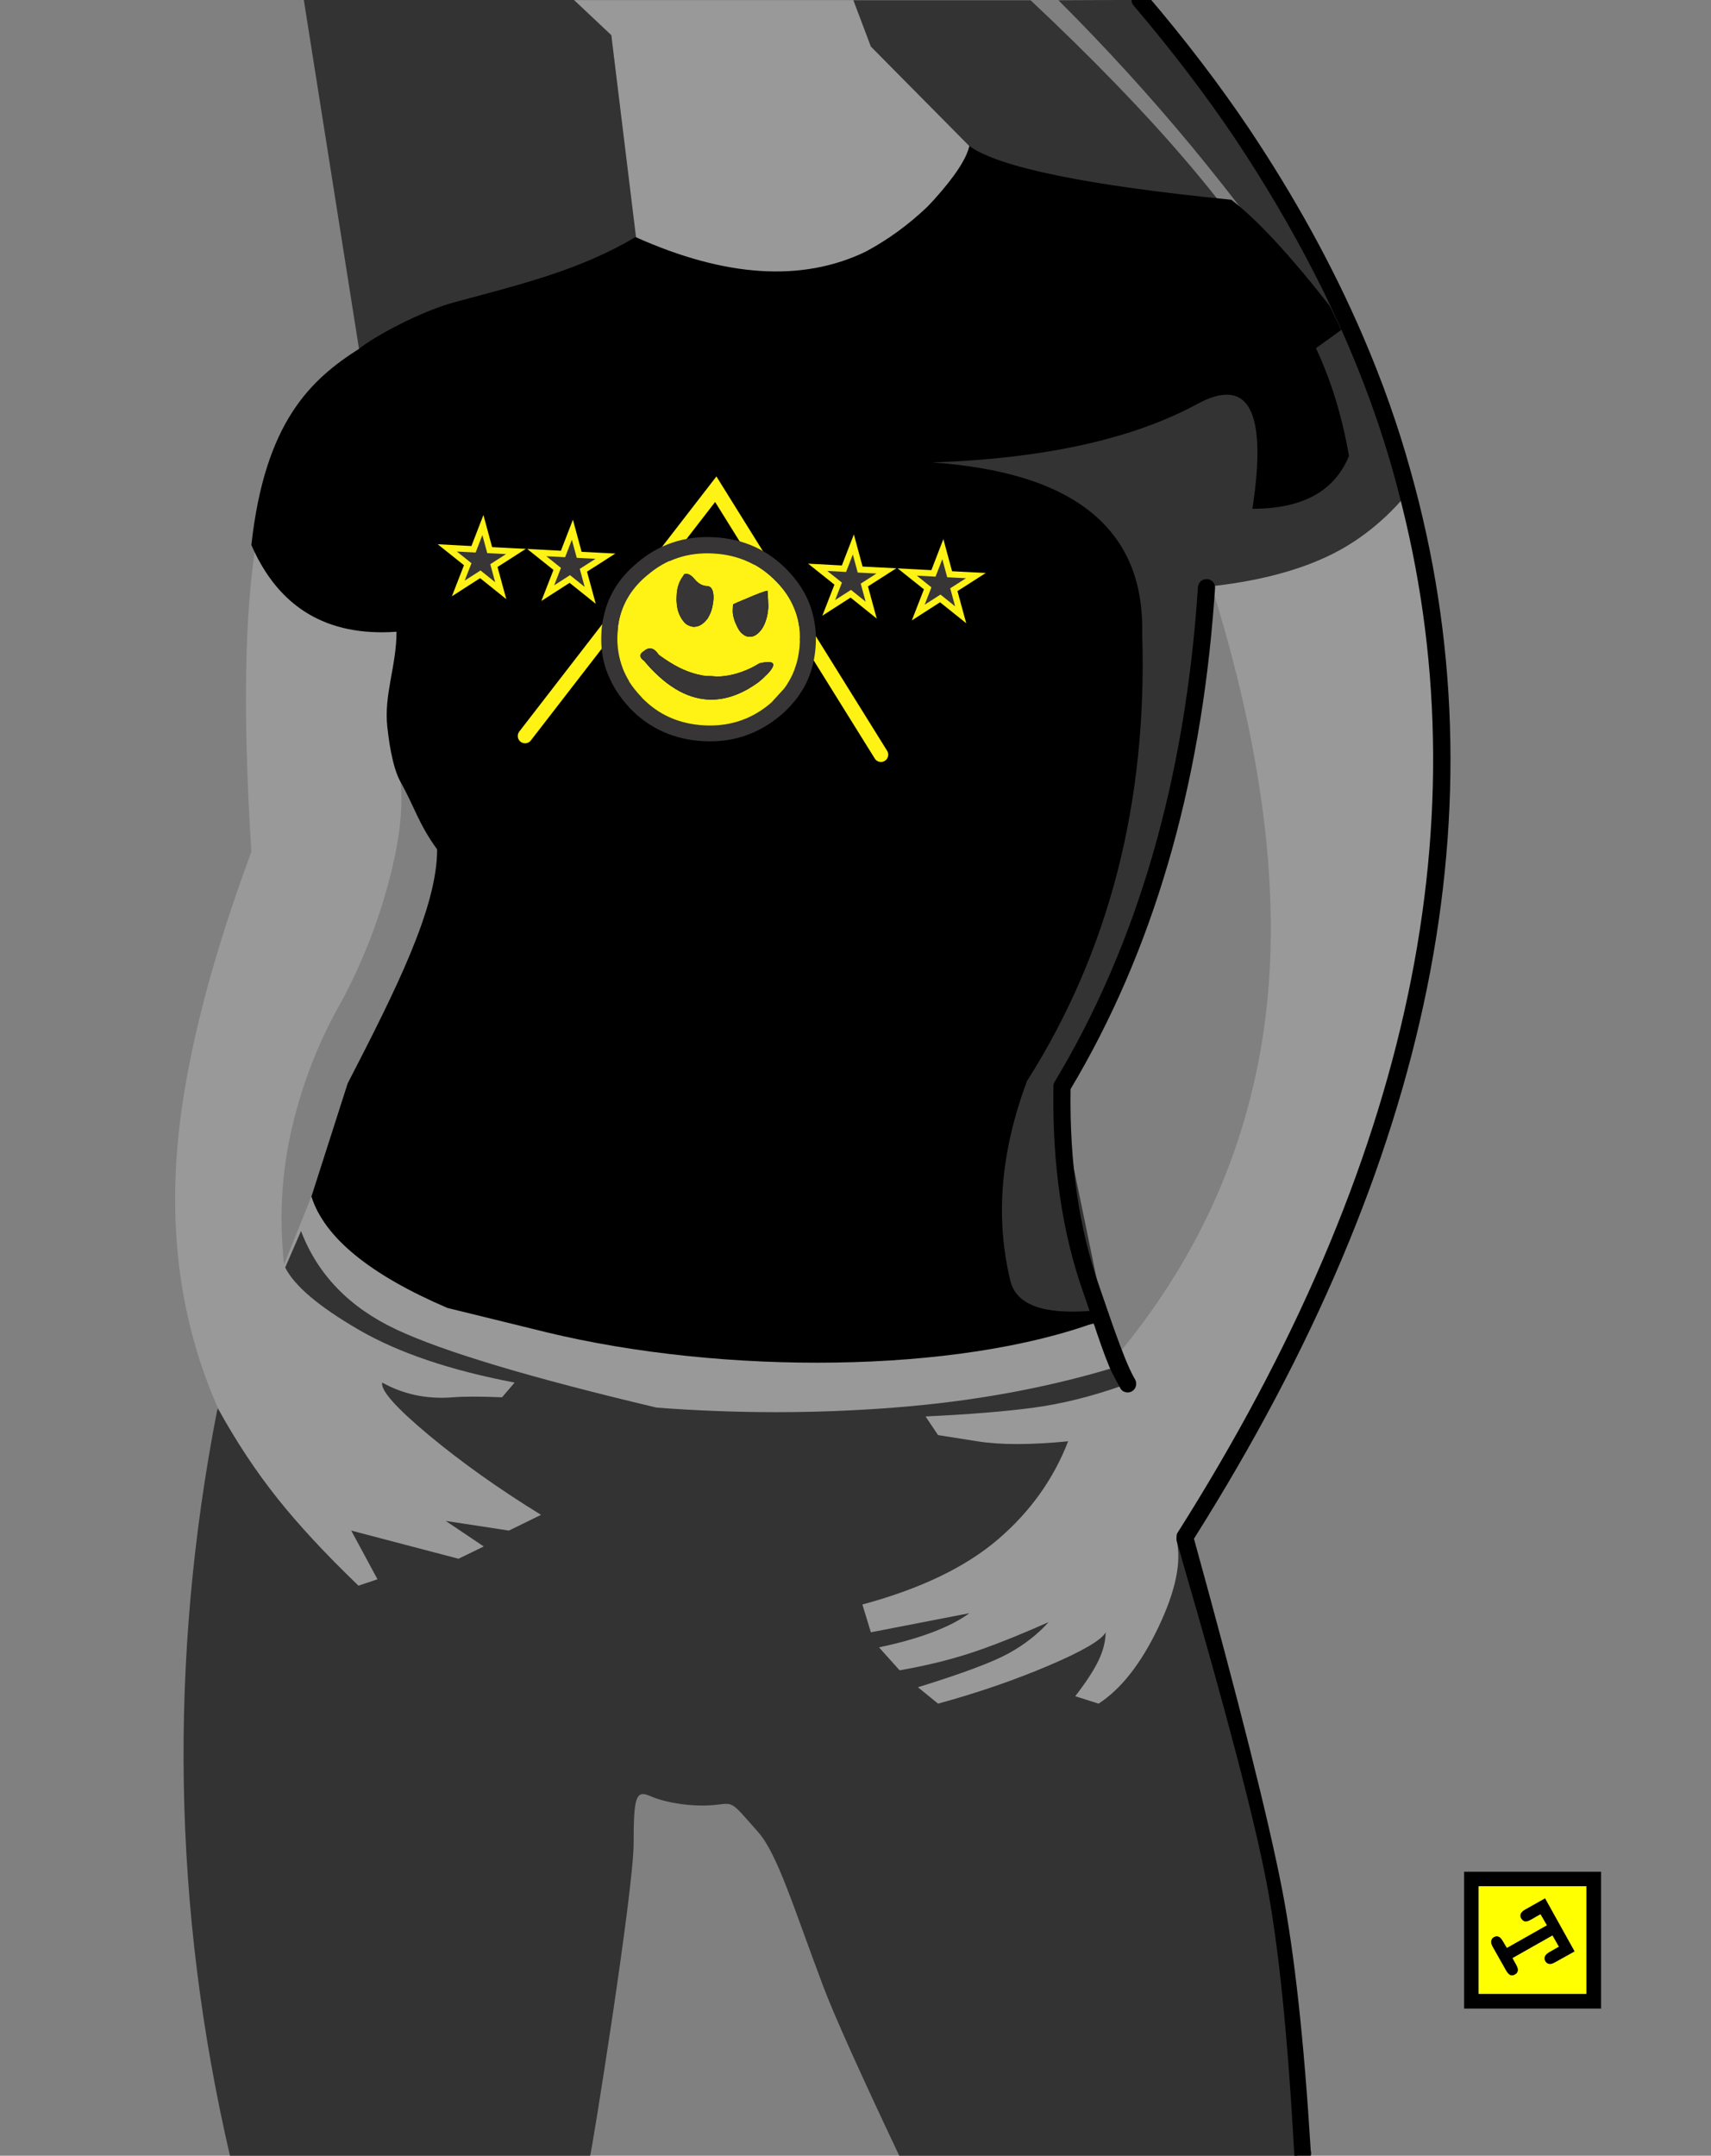 <?xml version="1.0" encoding="UTF-8"?>
<svg width="821px" height="1034px" viewBox="0 0 821 1034" version="1.1" xmlns="http://www.w3.org/2000/svg" xmlns:xlink="http://www.w3.org/1999/xlink">
    <rect x="0" y="0" width="821" height="1034" fill="#808080" stroke="none"/>
    <!-- Generator: Sketch 53.2 (72643) - https://sketchapp.com -->
    <title>pyramid-festival</title>
    <desc>Created with Sketch.</desc>
    <g id="pyramid-festival" stroke="none" stroke-width="1" fill="none" fill-rule="evenodd">
        <g id="girl-1-dark" transform="translate(84, 0)">
            <g id="Group" transform="translate(0, -4.924)">
                <path d="M538.616,1038.924 L347.66,1039.264 C328.41,998.616 316.19,971.405 310.998,957.632 C296.732,919.781 289.049,894.084 279.685,883.556 C267.213,869.532 268.203,869.532 260.494,870.513 C249.156,871.957 235.425,869.708 228.008,866.422 C221.243,863.426 220.036,866.422 220.036,889.12 C220.036,911.817 199.731,1038.776 199.087,1039.264 C198.657,1039.588 141.101,1039.588 26.418,1039.264 C-1.123,920.736 -3.203,801.48 20.177,681.494 L61.113,593.179 C66.768,605.191 71.804,613.474 76.22,618.03 C92.32,634.639 113.194,644.184 129.331,649.763 C208.614,677.175 307.009,677.291 317.818,676.944 C345.771,676.045 389.9,666.985 450.207,649.763 L482.473,743.645 C505.663,824.792 520.257,880.792 526.257,911.646 C532.262,942.527 536.381,984.953 538.616,1038.924 Z" id="Path" fill="#333333"></path>
                <path d="M586.798,239.923 C608.394,322.081 610.633,403.71 593.515,484.811 C576.396,565.913 538.729,652.13 480.514,743.463 C483.055,753.926 480.187,767.867 471.909,785.286 C463.631,802.704 454.044,814.971 443.149,822.085 L431.939,818.521 C437.188,811.725 440.925,805.987 443.149,801.308 C445.373,796.629 446.494,792.149 446.512,787.866 C444.589,791.574 435.469,796.9 419.154,803.845 C402.838,810.789 385.159,816.869 366.116,822.085 L356.462,814.213 C377.763,807.624 392.243,802.221 399.901,798.004 C407.559,793.787 413.976,788.78 419.154,782.983 C403.948,789.716 391.271,794.723 381.123,798.004 C370.975,801.285 359.821,803.981 347.66,806.094 L337.781,795.076 C347.462,793.054 355.986,790.651 363.355,787.866 C370.724,785.081 376.647,782.025 381.123,778.696 L333.877,787.866 L329.808,774.532 C357.523,767.052 379.141,756.696 394.664,743.463 C410.187,730.229 421.477,714.49 428.535,696.245 C410.473,698.013 395.931,698.013 384.91,696.245 C381.454,695.691 375.19,694.698 366.116,693.267 L360.113,684.331 C381.508,683.313 398.865,681.898 412.183,680.086 C425.501,678.275 439.267,674.879 453.481,669.899 L450.207,660.989 C417.636,670.804 382.567,677.17 345,680.086 C307.433,683.003 269.456,683.003 231.068,680.086 C170.455,665.727 128.86,653.257 106.283,642.676 C83.706,632.096 68.425,616.331 60.44,595.384 L52.845,612.885 C57.257,621.678 68.978,631.609 88.01,642.676 C107.042,653.744 132.022,662.209 162.948,668.072 L156.887,675.139 C146.395,674.718 138.576,674.718 133.428,675.139 C120.998,676.154 109.652,673.798 99.391,668.072 C98.587,671.792 106.039,680.19 121.746,693.267 C137.453,706.344 155.408,719.098 175.609,731.528 L160.19,739.072 L129.864,734.432 L148.131,746.694 L136.009,752.576 L84.528,739.072 L97.129,762.432 L88.01,765.5 C72.239,750.356 59.243,736.354 49.021,723.495 C38.8,710.635 29.442,696.513 20.947,681.127 C5.152,645.847 -1.694,607.279 0.411,565.423 C2.516,523.567 14.585,472.921 36.618,413.487 C32.093,342.115 33.495,289.223 40.826,254.811 C48.157,220.4 63.885,192.875 88.01,172.237 L196.89,140.099 L220.952,118.636 L209.327,21.789 L191.392,5.054 L325.491,5.054 L333.877,27.256 L381.123,74.976 L405.966,118.636 L106.283,307.94 L108.169,379.939 C109.582,392.56 107.67,408.664 102.431,428.251 C97.192,447.838 89.755,466.692 80.118,484.811 C69.365,503.449 61.418,523.544 56.279,545.098 C51.139,566.651 49.816,588.751 52.309,611.397 L65.43,578.847 L271.345,650.69 L434.49,624.367 L453.665,653.136 C492.685,605.613 515.885,552.092 523.266,492.574 C530.647,433.056 521.822,363.61 496.791,284.234 C516.462,282.708 533.621,278.007 548.268,270.131 C562.915,262.255 575.759,252.186 586.798,239.923 Z" id="Path-2" fill="#999999"></path>
                <path d="M568.787,175.459 L88.264,172.237 L61.528,3.283 L191.392,4.888 L209.327,21.789 L225.364,152.851 L372.241,144.059 L381.123,74.976 L333.877,27.256 L325.491,5.054 L410.517,5.054 C440.059,32.786 464.874,58.404 484.963,81.907 C505.052,105.41 523.464,130.368 540.199,156.779 L549.509,156.779 C528.157,126.257 507.54,98.99 487.657,74.976 C467.774,50.962 446.516,27.655 423.885,5.054 L460.238,4.888 C480.794,27.618 500.487,54.139 519.319,84.45 C538.15,114.762 554.64,145.098 568.787,175.459 Z" id="Path-4" fill="#333333"></path>
                <path d="M446.512,639.076 L423.885,529.581 C442.907,500.613 458.797,464.66 471.556,421.725 C484.314,378.789 492.377,333.645 495.743,286.293 C518.078,283.942 536.91,279.225 552.241,272.145 C567.571,265.065 581.042,254.337 592.654,239.962 L563.296,157.794 L322,229.072 L400.693,645.599 L446.512,639.076 Z" id="Path-3" fill="#333333"></path>
                <path d="M506.835,100.741 C519.171,110.23 534.864,127.144 553.915,151.484 C554.11,151.727 556.005,155.621 559.601,163.166 L547.437,171.947 C554.664,187.236 559.95,204.455 563.296,223.602 C556.376,240.557 540.932,249.008 516.964,248.953 C524.104,202.007 515.248,185.272 490.393,198.748 C459.45,215.538 417.103,224.873 363.352,226.75 C431.549,231.444 465.123,258.755 464.071,308.685 C466.617,389.765 448.185,461.371 408.771,523.506 C395.818,558.166 393.651,589.979 400.848,619.387 C403.653,630.846 416.757,635.59 440.161,633.616 C441.234,635.964 442.022,637.728 442.525,638.909 C375.047,663.818 263.295,664.51 178.269,643.964 L130.694,632.283 C93.411,616.299 71.658,598.487 65.43,578.847 L82.826,524.583 C106.283,479.148 125.753,440.172 125.753,412.327 C116.899,400.204 114.955,392.059 108.169,379.939 C104.034,372.555 102.401,358.558 101.856,353.655 C100.126,338.181 106.185,324.719 106.283,307.94 C72.958,310.314 49.737,296.451 36.618,266.351 C43.151,206.867 65.43,186.841 88.264,172.237 C96.005,166.038 117.968,154.236 134.144,149.88 C166.86,141.068 194.347,134.411 220.952,118.636 C264.079,137.954 300.863,140.3 331.303,125.678 C341.958,119.983 351.825,112.817 360.904,104.179 C362.479,102.545 363.46,101.483 364.433,100.41 C374.12,89.64 379.685,81.161 381.123,74.976 C395.515,85.249 437.419,93.837 506.835,100.741 Z" id="Shape" fill="#000000"></path>
                <path d="M498.947,285.903 C499.057,286.289 499.085,286.676 499.03,287.062 C498.92,288.996 498.781,290.901 498.615,292.779 C491.972,383.302 469,461.48 429.697,527.317 C429.176,562.912 433.783,594.49 443.522,622.051 C447.181,632.404 454.854,656.145 459.969,665.373 C460.191,665.759 460.439,666.201 460.716,666.698 C461.214,667.636 461.324,668.66 461.048,669.764 C460.771,670.869 460.107,671.725 459.055,672.332 C458.057,672.831 457.034,672.94 455.982,672.663 C454.93,672.388 454.128,671.78 453.575,670.841 C453.519,670.731 453.491,670.647 453.491,670.592 C452.212,668.342 450.981,666.049 449.796,663.718 C445.777,655.932 438.962,633.806 435.923,625.243 C425.652,596.447 420.836,563.337 421.475,525.912 C421.475,525.138 421.67,524.447 422.058,523.84 C461.858,457.618 484.777,378.528 490.808,286.569 C490.918,285.409 491.391,284.441 492.221,283.669 C493.107,282.95 494.129,282.62 495.294,282.675 C496.401,282.784 497.315,283.255 498.034,284.083 C498.477,284.577 498.781,285.185 498.947,285.903 Z" id="Path" fill="#000000" fill-rule="nonzero"></path>
                <path d="M523.741,907.944 C517.942,877.632 504.474,826.174 483.337,753.57 L480.514,743.463 C480.485,741.169 480.68,740.646 481.014,740.149 C593.108,563.133 628.369,396.391 586.796,239.923 C586.188,237.603 585.579,235.312 584.97,233.047 C579.501,213.301 572.636,193.638 564.377,173.977 C563.778,172.541 563.168,171.106 562.551,169.669 C562.187,168.9 562.076,168.624 561.971,168.344 C561.212,166.602 560.451,164.862 559.688,163.124 L554.789,152.603 C554.37,151.528 553.732,150.202 553.086,148.875 C552.563,147.785 552.037,146.694 551.509,145.602 C550.032,142.607 548.525,139.609 546.983,136.614 C535.633,114.422 522.859,92.745 508.416,71.082 C494.301,50.15 478.137,28.968 459.925,7.539 C459.26,6.767 458.927,5.882 458.927,4.888 C459.038,3.451 459.51,2.514 460.34,1.74 C461.225,1.022 462.248,0.691 463.412,0.746 C464.52,0.855 465.433,1.354 466.152,2.237 C484.586,23.832 500.943,45.234 515.225,66.443 C537.257,99.361 555.413,132.36 569.695,165.444 C579.244,187.564 586.883,209.159 592.861,230.81 C637.976,390.98 603.323,561.698 488.903,742.967 C510.56,821.429 524.662,877.521 531.21,911.244 C537.117,941.662 541.697,983.438 544.951,1036.573 C545.281,1037.623 545.172,1038.644 544.619,1039.64 C544.064,1040.634 543.264,1041.269 542.211,1041.544 C541.103,1041.875 540.052,1041.766 539.055,1041.214 C538.004,1040.66 537.34,1039.86 537.064,1038.811 C533.98,981.878 529.539,938.255 523.741,907.944 Z" id="Path" fill="#000000" fill-rule="nonzero"></path>
            </g>
            <g id="logo" transform="translate(618.536, 897.775)">
                <path d="M0,0 L65.714,0 L65.714,65.651 L0,65.651 L0,0 Z M58.65,58.593 L58.65,6.975 L6.982,6.975 L6.982,58.593 L58.65,58.593 Z M27.354,22.403 C26.915,21.691 26.833,20.98 27.107,20.268 C27.381,19.503 28.093,18.793 29.243,18.134 L38.855,12.718 L53.064,38.24 L43.618,43.492 C42.358,44.204 41.374,44.449 40.661,44.231 C39.894,44.065 39.32,43.628 38.936,42.918 C38.497,42.151 38.417,41.44 38.689,40.782 C38.909,40.017 39.619,39.279 40.825,38.567 L45.427,35.941 L42.386,30.606 L23.248,41.439 L25.055,44.721 C25.712,45.924 25.959,46.881 25.794,47.594 C25.629,48.36 25.164,48.933 24.396,49.317 C23.685,49.755 22.974,49.865 22.261,49.645 C21.548,49.371 20.838,48.634 20.125,47.429 L13.636,35.941 C13.034,34.792 12.814,33.861 12.98,33.15 C13.145,32.33 13.582,31.727 14.294,31.343 C15.062,30.905 15.799,30.825 16.512,31.099 C17.225,31.371 17.91,32.084 18.566,33.232 L20.537,36.515 L39.677,25.683 L36.636,20.431 L32.036,23.057 C30.886,23.713 29.9,23.986 29.079,23.877 C28.367,23.608 27.792,23.114 27.354,22.403 Z" id="Shape" fill="#000000" fill-rule="nonzero"></path>
                <path d="M58.65,58.593 L6.982,58.593 L6.982,6.975 L58.65,6.975 L58.65,58.593 Z M27.354,22.403 C27.792,23.114 28.366,23.606 29.079,23.879 C29.9,23.987 30.886,23.715 32.036,23.058 L36.636,20.432 L39.677,25.684 L20.537,36.517 L18.566,33.234 C17.91,32.085 17.225,31.373 16.512,31.1 C15.799,30.826 15.062,30.908 14.294,31.345 C13.582,31.727 13.145,32.331 12.98,33.152 C12.814,33.864 13.034,34.793 13.636,35.942 L20.125,47.431 C20.838,48.634 21.548,49.373 22.261,49.647 C22.974,49.867 23.685,49.755 24.396,49.319 C25.164,48.936 25.629,48.362 25.794,47.595 C25.959,46.883 25.712,45.926 25.055,44.723 L23.248,41.44 L42.386,30.608 L45.427,35.942 L40.825,38.568 C39.621,39.281 38.909,40.019 38.689,40.784 C38.417,41.44 38.499,42.153 38.936,42.919 C39.319,43.63 39.894,44.066 40.661,44.232 C41.374,44.451 42.358,44.204 43.618,43.494 L53.064,38.242 L38.855,12.72 L29.243,18.136 C28.093,18.793 27.381,19.505 27.107,20.27 C26.833,20.98 26.917,21.693 27.354,22.403 Z" id="Shape" fill="#FFFF00"></path>
            </g>
        </g>
        <g transform="translate(340.045, 296.062) rotate(3) translate(-340.045, -296.062) translate(213.045, 234.562)">
            <polyline id="Path-6" stroke="#FFF215" stroke-width="7" stroke-linecap="round" points="42 123 127.189 0 213 123"></polyline>
            <g id="bad-smiley" transform="translate(76, 23)" fill-rule="nonzero">
                <g id="Group" fill="#373535">
                    <g id="bad_smiley_0_Layer0_0_MEMBER_0_FILL-link">
                        <g id="bad_smiley_0_Layer0_0_MEMBER_0_FILL">
                            <path d="M87.99,14.418 L87.99,14.376 C77.852,4.803 65.72,0.025 51.594,0.042 C37.388,0.042 25.258,4.82 15.206,14.376 L15.206,14.418 C6.738,22.258 1.815,31.543 0.436,42.273 C0.117,44.35 -0.026,46.571 0.009,48.936 C-0.026,55.89 1.342,62.356 4.111,68.333 C4.111,68.423 4.163,68.48 4.265,68.502 C6.294,73.024 9.234,77.367 13.087,81.532 C13.628,82.097 14.277,82.74 15.035,83.463 C15.035,83.621 15.092,83.725 15.206,83.776 C15.275,83.832 15.374,83.906 15.506,83.996 C25.409,93.298 37.439,97.966 51.594,98 C65.584,98 77.664,93.258 87.836,83.776 L87.99,83.674 C94.498,77.42 98.854,70.498 101.059,62.906 C102.347,58.554 102.991,53.898 102.991,48.936 C102.991,46.741 102.849,44.52 102.564,42.273 C102.028,38.412 101.074,34.735 99.7,31.241 C97.21,25.016 93.307,19.408 87.99,14.418 L87.99,14.418 Z M93.888,38.099 L94.657,41.401 L94.888,43.094 L95.273,47.946 L95.273,48.936 C95.233,53.316 94.663,57.248 93.563,60.73 L93.563,60.857 L93.478,61.238 L93.435,61.297 L92.837,62.991 C92.745,63.216 92.654,63.465 92.563,63.736 L92.606,63.668 C91.825,65.604 90.862,67.546 89.717,69.493 C89.5,69.753 89.264,70.097 89.007,70.526 L89.118,70.467 L83.22,77.663 C83.021,77.81 82.878,77.957 82.793,78.103 C82.753,78.103 82.716,78.12 82.682,78.154 C82.574,78.194 82.497,78.242 82.451,78.298 C82.377,78.428 82.329,78.518 82.306,78.569 L82.263,78.611 C82.103,78.758 81.853,78.956 81.511,79.204 L81.511,79.255 C73.128,86.66 63.156,90.363 51.594,90.363 C39.507,90.363 29.273,86.432 20.891,78.569 C20.811,78.372 20.688,78.233 20.523,78.154 C18.158,75.902 16.101,73.551 14.352,71.102 L14.471,71.102 C13.058,69.002 11.935,67.012 11.103,65.133 C8.835,59.957 7.701,54.558 7.701,48.936 L7.701,48.327 C7.747,46.306 7.912,44.345 8.197,42.442 C9.394,34.495 12.99,27.496 18.984,21.446 C19.321,21.107 19.848,20.59 20.566,19.896 L20.626,19.896 C29.105,11.774 39.428,7.733 51.594,7.772 C63.618,7.772 73.946,11.813 82.579,19.896 C86.511,23.537 89.503,27.539 91.554,31.902 C92.506,33.838 93.284,35.904 93.888,38.099 Z" id="Shape"></path>
                        </g>
                    </g>
                </g>
                <g id="Group" transform="translate(7.705, 7.802)" fill="#FFF215">
                    <g id="bad_smiley_0_Layer0_0_MEMBER_1_FILL-link">
                        <g id="bad_smiley_0_Layer0_0_MEMBER_1_FILL">
                            <path d="M86.996,33.649 L86.227,30.348 C85.622,28.153 84.844,26.087 83.892,24.151 C81.84,19.789 78.847,15.788 74.914,12.148 C66.277,4.066 55.945,0.026 43.917,0.026 C31.746,-0.014 21.42,4.027 12.937,12.148 C12.578,12.492 12.265,12.805 11.997,13.087 L11.92,13.087 C11.863,13.155 11.655,13.358 11.296,13.697 C5.299,19.747 1.702,26.745 0.504,34.691 C0.219,36.592 0.054,38.554 0.009,40.574 L0.009,41.183 C0.009,46.804 1.143,52.202 3.412,57.377 C4.244,59.257 5.367,61.246 6.781,63.345 L6.661,63.345 C8.411,65.795 10.469,68.145 12.835,70.397 C13,70.476 13.123,70.614 13.202,70.812 C21.588,78.673 31.826,82.604 43.917,82.604 C55.483,82.604 65.459,78.902 73.845,71.497 L73.845,71.447 C74.187,71.198 74.438,71.001 74.597,70.854 L74.64,70.812 C74.663,70.761 74.711,70.671 74.786,70.541 C74.831,70.484 74.908,70.436 75.016,70.397 C75.051,70.363 75.088,70.346 75.128,70.346 C75.213,70.199 75.356,70.053 75.555,69.906 L81.455,62.71 L81.344,62.77 C81.601,62.341 81.837,61.997 82.054,61.737 C83.2,59.79 84.163,57.849 84.944,55.913 L84.901,55.981 C84.992,55.71 85.084,55.461 85.175,55.236 L85.773,53.543 L85.816,53.483 L85.902,53.102 L85.902,52.975 C87.002,49.493 87.572,45.563 87.612,41.183 L87.612,40.193 L87.227,35.342 L86.996,33.649 L86.996,33.649 Z M54.819,23.855 C54.968,23.742 55.6,23.407 56.718,22.848 C58.023,22.199 59.679,21.4 61.686,20.452 C65.955,18.336 69.005,17.015 70.835,16.49 C71.24,19.905 71.502,22.416 71.622,24.024 L71.622,24.761 C71.536,28.728 70.724,32.081 69.185,34.818 L68.415,35.96 C66.848,38.003 65.137,39.025 63.285,39.025 C62.538,39.025 61.84,38.884 61.19,38.602 L61.147,38.602 C60.953,38.511 60.782,38.407 60.634,38.288 C59.75,37.803 58.932,37.069 58.18,36.087 C58.123,36.003 58.066,35.904 58.009,35.791 L58.009,35.774 L57.966,35.723 C57.778,35.469 57.578,35.168 57.368,34.818 C55.783,32.086 54.891,29.589 54.691,27.326 C54.646,26.18 54.631,25.325 54.648,24.761 C54.648,24.208 54.705,23.906 54.819,23.855 L54.819,23.855 Z M72.947,56.345 C72.274,57.106 71.476,57.964 70.553,58.918 C70.171,59.234 69.587,59.787 68.8,60.577 C67.192,61.858 65.525,63.069 63.798,64.209 C56.917,68.526 50.105,70.481 43.361,70.075 C37.877,69.753 32.439,67.942 27.046,64.641 C24.453,63.072 21.882,61.164 19.333,58.918 C17.492,57.355 15.534,55.453 13.459,53.212 C10.974,51.677 10.888,50.103 13.202,48.489 C14.394,47.388 15.577,46.957 16.751,47.194 C17.925,47.431 19.1,48.337 20.274,49.911 L21.257,50.58 C22.74,51.528 24.207,52.405 25.661,53.212 C31.721,56.627 37.749,58.546 43.746,58.969 C45.348,58.833 46.964,58.833 48.594,58.969 C54.101,58.579 59.576,56.884 65.021,53.881 C66.491,53.018 67.751,52.228 68.8,51.511 C72.369,50.529 74.498,50.442 75.187,51.249 C75.877,52.05 75.13,53.749 72.947,56.345 L72.947,56.345 Z M30.048,11.623 L30.475,10.776 C30.669,10.686 30.866,10.616 31.065,10.565 C32.45,10.283 33.961,11.036 35.597,12.825 C37.41,14.828 39.428,15.83 41.651,15.83 C43.834,15.774 45.003,17.664 45.157,21.502 C45.157,22.58 45.08,23.666 44.926,24.761 C44.732,26.516 44.305,28.147 43.643,29.654 L43.233,30.517 C43.108,30.873 42.908,31.24 42.634,31.618 C40.993,33.96 39.16,35.28 37.136,35.579 C36.806,35.647 36.515,35.681 36.264,35.681 L36.093,35.681 C35.973,35.681 35.782,35.647 35.52,35.579 C34.414,35.427 33.408,35.038 32.502,34.411 C31.635,33.711 30.817,32.78 30.048,31.618 C28.748,29.558 27.95,27.272 27.653,24.761 C27.471,23.655 27.4,22.585 27.44,21.553 L27.44,21.502 C27.314,17.647 28.184,14.354 30.048,11.623 Z" id="Shape"></path>
                        </g>
                    </g>
                </g>
                <g id="Group" transform="translate(62.321, 24.247)" fill="#373535">
                    <g id="bad_smiley_0_Layer0_0_MEMBER_2_FILL-link">
                        <g id="bad_smiley_0_Layer0_0_MEMBER_2_FILL">
                            <path d="M0.18,7.396 C0.066,7.447 0.009,7.749 0.009,8.303 C-0.008,8.867 0.006,9.723 0.051,10.87 C0.251,13.134 1.142,15.634 2.725,18.367 C2.935,18.717 3.135,19.019 3.323,19.274 L3.365,19.324 L3.365,19.341 C3.422,19.454 3.479,19.553 3.536,19.638 C4.288,20.621 5.105,21.355 5.987,21.84 C6.135,21.959 6.306,22.064 6.5,22.154 L6.543,22.154 C7.192,22.436 7.889,22.578 8.635,22.578 C10.486,22.578 12.194,21.555 13.76,19.511 L14.528,18.367 C16.066,15.628 16.877,12.273 16.963,8.303 L16.963,7.566 C16.843,5.956 16.581,3.443 16.177,0.026 C14.349,0.551 11.303,1.873 7.038,3.991 C5.034,4.939 3.38,5.739 2.076,6.388 C0.96,6.947 0.328,7.283 0.18,7.396 Z" id="Path"></path>
                        </g>
                    </g>
                </g>
                <g id="Group" transform="translate(19.206, 54.837)" fill="#373535">
                    <g id="bad_smiley_0_Layer0_0_MEMBER_3_FILL-link">
                        <g id="bad_smiley_0_Layer0_0_MEMBER_3_FILL">
                            <path d="M59.055,11.831 C59.979,10.876 60.777,10.016 61.45,9.253 C63.633,6.652 64.38,4.95 63.69,4.148 C63,3.339 60.871,3.427 57.302,4.411 C56.253,5.129 54.994,5.92 53.523,6.785 C48.078,9.793 42.603,11.492 37.096,11.882 C35.465,11.747 33.849,11.747 32.247,11.882 C26.25,11.458 20.221,9.536 14.161,6.115 C12.707,5.307 11.239,4.428 9.757,3.478 L8.774,2.808 C7.599,1.23 6.425,0.323 5.251,0.085 C4.076,-0.152 2.893,0.28 1.702,1.383 C-0.613,3 -0.527,4.577 1.958,6.115 C4.034,8.36 5.992,10.265 7.833,11.831 C10.381,14.082 12.953,15.993 15.546,17.564 C20.939,20.872 26.378,22.687 31.862,23.009 C38.606,23.416 45.419,21.457 52.3,17.132 C54.027,15.99 55.695,14.777 57.302,13.494 C58.089,12.702 58.673,12.148 59.055,11.831 Z" id="Path"></path>
                        </g>
                    </g>
                </g>
                <g id="Group" transform="translate(35.07, 18.242)" fill="#373535">
                    <g id="bad_smiley_0_Layer0_0_MEMBER_4_FILL-link">
                        <g id="bad_smiley_0_Layer0_0_MEMBER_4_FILL">
                            <path d="M3.07,0.28 L2.643,1.127 C0.778,3.86 -0.091,7.155 0.034,11.012 L0.034,11.063 C-0.006,12.097 0.066,13.167 0.248,14.274 C0.545,16.787 1.343,19.074 2.643,21.135 C3.413,22.298 4.231,23.23 5.097,23.931 C6.004,24.557 7.01,24.947 8.117,25.1 C8.379,25.167 8.57,25.201 8.69,25.201 L8.861,25.201 C9.112,25.201 9.402,25.167 9.733,25.1 C11.757,24.8 13.59,23.479 15.232,21.135 C15.506,20.757 15.706,20.39 15.831,20.034 L16.242,19.17 C16.903,17.662 17.331,16.03 17.524,14.274 C17.678,13.178 17.755,12.091 17.755,11.012 C17.601,7.172 16.433,5.28 14.249,5.337 C12.025,5.337 10.007,4.335 8.194,2.33 C6.557,0.54 5.046,-0.214 3.661,0.068 C3.461,0.119 3.264,0.189 3.07,0.28 Z" id="Path"></path>
                        </g>
                    </g>
                </g>
            </g>
            <polygon id="Star-Copy-2" stroke="#FFF215" stroke-width="3" fill="#373535" fill-rule="nonzero" points="16.5 46.666 6.302 54 10.213 42.154 0 34.841 12.615 34.854 16.5 23 20.385 34.854 33 34.841 22.787 42.154 26.698 54"></polygon>
            <polygon id="Star-Copy-4" stroke="#FFF215" stroke-width="3" fill="#373535" fill-rule="nonzero" points="59.5 46.666 49.302 54 53.213 42.154 43 34.841 55.615 34.854 59.5 23 63.385 34.854 76 34.841 65.787 42.154 69.698 54"></polygon>
            <polygon id="Star-Copy-5" stroke="#FFF215" stroke-width="3" fill="#373535" fill-rule="nonzero" points="194.5 46.666 184.302 54 188.213 42.154 178 34.841 190.615 34.854 194.5 23 198.385 34.854 211 34.841 200.787 42.154 204.698 54"></polygon>
            <polygon id="Star-Copy-3" stroke="#FFF215" stroke-width="3" fill="#373535" fill-rule="nonzero" points="237.5 46.666 227.302 54 231.213 42.154 221 34.841 233.615 34.854 237.5 23 241.385 34.854 254 34.841 243.787 42.154 247.698 54"></polygon>
        </g>
    </g>
</svg>